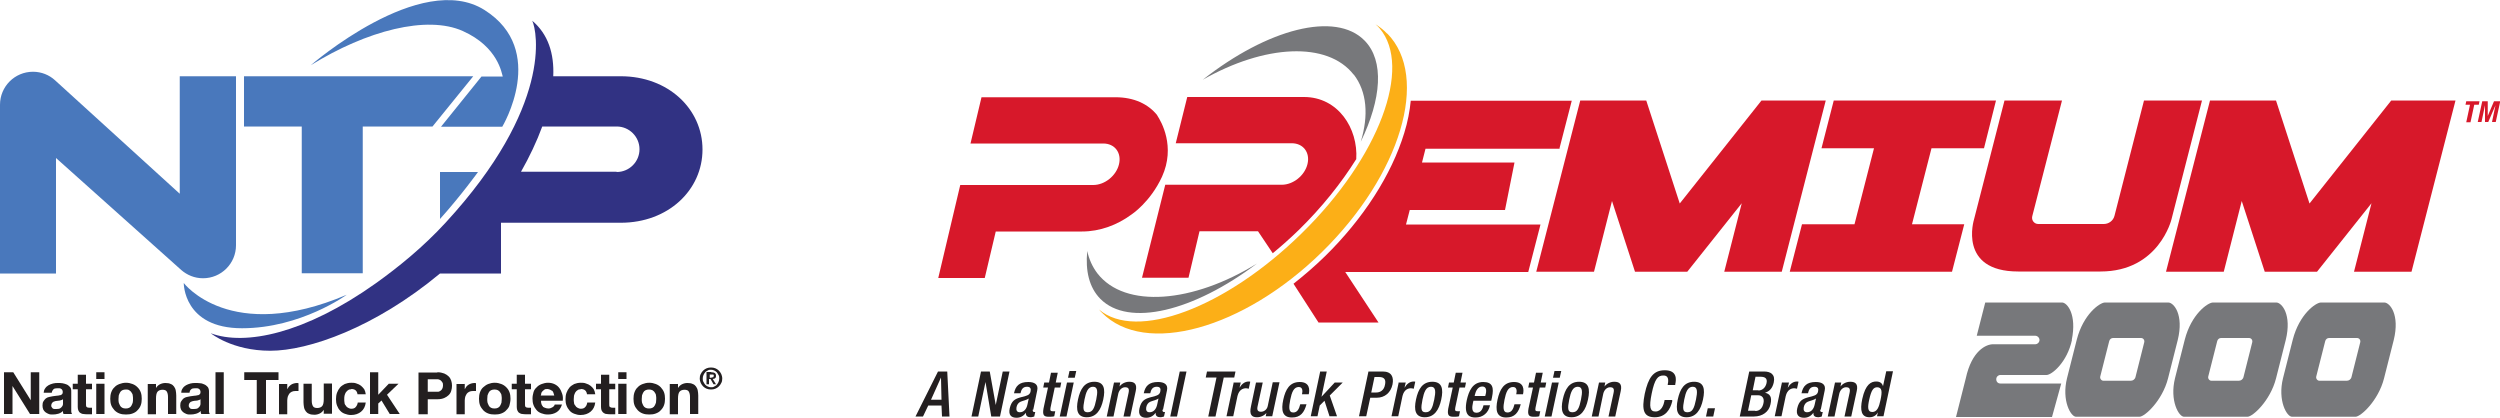 <?xml version="1.0" encoding="UTF-8"?> <svg xmlns="http://www.w3.org/2000/svg" id="P2K_Logo_-_No_Bar" version="1.1" viewBox="0 0 100 16.7"><!-- Generator: Adobe Illustrator 29.5.1, SVG Export Plug-In . SVG Version: 2.1.0 Build 141) --><defs><style> .st0 { fill: #77787b; } .st1 { fill: #231f20; } .st2 { fill: #d7182a; } .st3 { fill: #313283; } .st4 { fill: #4978bc; } .st5 { fill: #fcaf17; } </style></defs><g><g><path class="st1" d="M37.52,14.86h.37l.09,1.8h-.3l-.02-.44h-.53l-.21.44h-.3l.9-1.8ZM37.66,15.99l-.02-.89h0l-.4.89h.43Z"></path><path class="st1" d="M39.24,14.86h.35l.24,1.34h0l.28-1.34h.27l-.38,1.8h-.35l-.23-1.38h0l-.29,1.38h-.27l.38-1.8Z"></path><path class="st1" d="M41.31,16.38c-.01.05.01.1.05.1.02,0,.04,0,.05,0l-.04.18s-.09.03-.14.03c-.12,0-.21-.05-.19-.18h0c-.1.13-.22.2-.38.2-.22,0-.33-.12-.27-.38.07-.3.21-.37.41-.43l.22-.06c.1-.03.17-.06.2-.17.03-.12,0-.2-.14-.2-.18,0-.23.13-.26.26h-.26c.06-.29.21-.45.57-.45.24,0,.41.09.36.33l-.16.78ZM41.15,15.94c-.08.06-.24.09-.33.13-.09.04-.14.12-.16.22-.02.11.01.2.13.2.16,0,.27-.12.31-.32l.05-.23Z"></path><path class="st1" d="M41.77,15.3h.19l.08-.39h.27l-.08.39h.22l-.04.2h-.22l-.17.81c-.02.11,0,.14.09.14.04,0,.07,0,.1,0l-.04.2c-.06.02-.14.02-.22.02-.18,0-.26-.05-.21-.33l.18-.84h-.19l.04-.2Z"></path><path class="st1" d="M42.68,15.3h.27l-.29,1.36h-.27l.29-1.36ZM42.78,14.84h.27l-.06.27h-.27l.06-.27Z"></path><path class="st1" d="M43.77,15.27c.4,0,.45.29.36.71-.09.42-.28.71-.66.71s-.44-.29-.35-.71c.09-.42.26-.71.66-.71ZM43.51,16.49c.2,0,.27-.17.34-.51.06-.3.07-.51-.13-.51s-.28.21-.34.51c-.07.35-.07.51.12.51Z"></path><path class="st1" d="M44.55,15.3h.26l-.03.16h0c.09-.12.24-.19.39-.19.21,0,.32.09.26.37l-.22,1.02h-.27l.2-.93c.04-.18,0-.24-.14-.24-.11,0-.23.09-.27.26l-.19.91h-.27l.29-1.36Z"></path><path class="st1" d="M46.5,16.38c-.01.05.01.1.05.1.02,0,.04,0,.05,0l-.04.18s-.09.03-.14.03c-.12,0-.21-.05-.19-.18h0c-.1.13-.22.2-.38.2-.22,0-.33-.12-.27-.38.07-.3.21-.37.41-.43l.22-.06c.1-.03.17-.06.2-.17.03-.12,0-.2-.14-.2-.18,0-.23.13-.26.26h-.26c.06-.29.21-.45.57-.45.24,0,.41.09.36.33l-.16.78ZM46.34,15.94c-.08.06-.24.09-.33.13-.09.04-.14.12-.16.22-.02.11.01.2.13.2.16,0,.27-.12.31-.32l.05-.23Z"></path><path class="st1" d="M47.19,14.86h.27l-.38,1.8h-.27l.38-1.8Z"></path><path class="st1" d="M48.66,15.1h-.43l.05-.24h1.14l-.05.24h-.42l-.33,1.56h-.29l.33-1.56Z"></path><path class="st1" d="M49.36,15.3h.27l-.05.21h0c.09-.15.21-.25.37-.25.03,0,.05,0,.06.01l-.06.28s-.07-.02-.11-.02c-.12,0-.28.06-.34.31l-.17.81h-.27l.29-1.36Z"></path><path class="st1" d="M50.67,16.5h0c-.09.12-.24.19-.39.19-.2,0-.32-.09-.24-.44l.2-.95h.27l-.21.97c-.03.15.03.2.14.2s.24-.08.27-.23l.2-.95h.27l-.29,1.36h-.26l.03-.16Z"></path><path class="st1" d="M52.26,16.17c-.09.33-.24.53-.58.53-.39,0-.44-.29-.35-.71.09-.42.26-.71.66-.71.41,0,.4.32.36.49h-.27c.03-.13.03-.29-.13-.29-.2,0-.28.21-.34.51s-.07.51.12.51c.15,0,.23-.12.28-.33h.26Z"></path><path class="st1" d="M52.8,14.86h.27l-.21,1.01h0l.53-.57h.32s-.52.52-.52.52l.29.83h-.3l-.2-.62-.19.19-.09.43h-.27l.38-1.8Z"></path><path class="st1" d="M54.74,14.86h.57c.35,0,.45.22.39.52-.07.32-.3.53-.64.53h-.25l-.16.74h-.29l.38-1.8ZM54.85,15.7h.2c.15,0,.31-.08.35-.31.04-.19-.01-.31-.24-.31h-.18l-.13.62Z"></path><path class="st1" d="M55.96,15.3h.27l-.05.21h0c.09-.15.21-.25.37-.25.03,0,.05,0,.06.01l-.06.28s-.07-.02-.11-.02c-.12,0-.28.06-.34.31l-.17.81h-.27l.29-1.36Z"></path><path class="st1" d="M57.29,15.27c.4,0,.45.29.36.71-.09.42-.28.71-.66.71s-.44-.29-.35-.71c.09-.42.26-.71.66-.71ZM57.03,16.49c.2,0,.27-.17.34-.51.06-.3.07-.51-.13-.51s-.28.21-.34.51c-.07.35-.07.51.12.51Z"></path><path class="st1" d="M57.96,15.3h.19l.08-.39h.27l-.08.39h.22l-.04.2h-.22l-.17.81c-.02.11,0,.14.09.14.04,0,.07,0,.1,0l-.04.2c-.06.02-.14.02-.22.02-.18,0-.26-.05-.21-.33l.18-.84h-.19l.04-.2Z"></path><path class="st1" d="M58.94,16.02l-.02.08c-.04.18-.07.41.14.41s.26-.22.28-.3h.26c-.06.3-.28.49-.58.49-.22,0-.48-.07-.35-.69.08-.36.23-.73.66-.73.38,0,.43.23.35.61l-.03.14h-.71ZM59.41,15.83l.02-.07c.04-.17.01-.3-.14-.3-.17,0-.26.17-.3.35v.03s.43,0,.43,0Z"></path><path class="st1" d="M60.83,16.17c-.09.33-.24.53-.58.53-.39,0-.44-.29-.35-.71.09-.42.26-.71.66-.71.41,0,.4.32.36.49h-.27c.03-.13.03-.29-.13-.29-.2,0-.28.21-.34.51s-.07.51.12.51c.15,0,.23-.12.28-.33h.26Z"></path><path class="st1" d="M61.17,15.3h.19l.08-.39h.27l-.08.39h.22l-.04.2h-.22l-.17.81c-.02.11,0,.14.09.14.04,0,.07,0,.1,0l-.04.2c-.06.02-.14.02-.22.02-.18,0-.26-.05-.21-.33l.18-.84h-.19l.04-.2Z"></path><path class="st1" d="M62.08,15.3h.27l-.29,1.36h-.27l.29-1.36ZM62.18,14.84h.27l-.06.27h-.27l.06-.27Z"></path><path class="st1" d="M63.16,15.27c.4,0,.45.29.36.71-.09.42-.28.71-.66.71s-.44-.29-.35-.71c.09-.42.26-.71.66-.71ZM62.9,16.49c.2,0,.27-.17.34-.51.06-.3.07-.51-.13-.51s-.28.21-.34.51c-.07.35-.07.51.12.51Z"></path><path class="st1" d="M63.95,15.3h.26l-.03.16h0c.09-.12.24-.19.39-.19.21,0,.32.09.26.37l-.22,1.02h-.27l.2-.93c.04-.18,0-.24-.14-.24-.11,0-.23.09-.27.26l-.19.91h-.27l.29-1.36Z"></path><path class="st1" d="M66.89,16.01v.04c-.08.33-.27.64-.7.64-.45,0-.53-.29-.4-.94.14-.64.34-.94.8-.94.51,0,.46.38.42.56v.03h-.3v-.03c.04-.17.03-.36-.18-.35-.21,0-.34.13-.46.71-.12.58-.06.73.15.73.24,0,.33-.27.36-.43v-.03h.29Z"></path><path class="st1" d="M67.76,15.27c.4,0,.45.29.36.71-.09.42-.28.71-.66.71s-.44-.29-.35-.71c.09-.42.26-.71.66-.71ZM67.5,16.49c.2,0,.27-.17.34-.51.06-.3.07-.51-.13-.51s-.28.21-.34.51c-.07.35-.07.51.12.51Z"></path><path class="st1" d="M68.31,16.33h.29l-.07.33h-.29l.07-.33Z"></path><path class="st1" d="M69.98,14.86h.58c.27,0,.46.12.39.44-.05.22-.16.35-.35.41h0c.19.04.29.16.22.46-.06.3-.32.49-.66.49h-.57l.38-1.8ZM70.21,16.44c.17,0,.29-.11.33-.32.04-.19-.05-.31-.22-.31h-.27l-.13.62h.29ZM70.33,15.62c.17,0,.29-.12.33-.29.05-.21-.08-.26-.24-.26h-.2l-.11.54h.23Z"></path><path class="st1" d="M71.29,15.3h.27l-.05.21h0c.09-.15.21-.25.37-.25.03,0,.05,0,.06.01l-.06.28s-.07-.02-.11-.02c-.12,0-.28.06-.34.31l-.17.81h-.27l.29-1.36Z"></path><path class="st1" d="M72.81,16.38c-.01.05.01.1.05.1.02,0,.04,0,.05,0l-.04.18s-.09.03-.14.03c-.12,0-.21-.05-.19-.18h0c-.1.13-.22.2-.38.2-.22,0-.33-.12-.27-.38.07-.3.21-.37.41-.43l.22-.06c.1-.03.17-.06.2-.17.03-.12,0-.2-.14-.2-.18,0-.23.13-.26.26h-.26c.06-.29.21-.45.57-.45.24,0,.41.09.36.33l-.16.78ZM72.64,15.94c-.08.06-.24.09-.33.13-.09.04-.14.12-.16.22-.02.11.01.2.13.2.16,0,.27-.12.31-.32l.05-.23Z"></path><path class="st1" d="M73.39,15.3h.26l-.03.16h0c.09-.12.24-.19.39-.19.21,0,.32.09.26.37l-.22,1.02h-.27l.2-.93c.04-.18,0-.24-.14-.24-.11,0-.23.09-.27.26l-.19.91h-.27l.29-1.36Z"></path><path class="st1" d="M75.12,16.49h0c-.05.09-.15.2-.34.2-.32,0-.39-.26-.29-.73.13-.6.36-.7.56-.7.15,0,.24.07.27.19h0l.13-.6h.27l-.38,1.8h-.26l.04-.17ZM75.09,15.49c-.16,0-.24.13-.32.49-.07.31-.07.5.12.5s.27-.19.33-.48c.07-.33.07-.51-.14-.51Z"></path></g><g><path class="st2" d="M46.29,4.61c-.36-.45-.93-.72-1.67-.72h-5.36l-.44,1.85h5.31c.46,0,.74.37.63.83-.11.46-.57.83-1.03.83h-5.32l-.88,3.72h1.86l.44-1.86h3.45c.72,0,1.41-.26,1.98-.68,0,0,.75-.49,1.22-1.51.55-1.21-.03-2.21-.19-2.45Z"></path><polygon class="st2" points="70.46 4.02 67.19 8.14 65.85 4.02 63.21 4.02 61.45 10.87 63.76 10.87 64.48 8.04 65.4 10.87 67.49 10.87 69.67 8.13 68.97 10.87 71.27 10.87 73.03 4.02 70.46 4.02"></polygon><polygon class="st2" points="95.65 4.02 92.38 8.14 91.04 4.02 88.4 4.02 86.64 10.87 88.95 10.87 89.67 8.04 90.59 10.87 92.68 10.87 94.86 8.13 94.16 10.87 96.46 10.87 98.22 4.02 95.65 4.02"></polygon><path class="st2" d="M85.76,4.02l-1.18,4.61c-.05.2-.23.33-.43.33h-2.62c-.16,0-.28-.15-.24-.31l1.19-4.63h-2.3s-1.22,4.76-1.22,4.76c0,0-.65,2.08,1.77,2.08h3.29c2.34,0,2.84-2.09,2.84-2.09l1.22-4.75h-2.3Z"></path><polygon class="st2" points="77.26 5.93 79.36 5.93 79.84 4.02 73.35 4.02 72.86 5.93 74.96 5.93 74.18 8.97 72.08 8.97 71.59 10.87 73.69 10.87 75.99 10.87 78.08 10.87 78.57 8.97 76.48 8.97 77.26 5.93"></polygon><g><path class="st2" d="M99.18,4.05l-.03.14h-.18l-.15.7h-.17l.15-.7h-.18l.03-.14h.53Z"></path><path class="st2" d="M99.26,4.05h.25v.59s0,0,0,0l.25-.59h.25l-.18.83h-.15l.14-.67h0l-.29.67h-.13v-.67h0l-.14.67h-.15l.18-.83Z"></path></g><path class="st5" d="M55.49,1.35c-.14-.15-.3-.27-.47-.38.06.05.12.11.17.17,1.3,1.54,0,5.14-3.13,8.2-3.05,2.99-6.62,4.31-8.1,3.04.04.05.08.09.12.13,1.71,1.74,5.65.66,8.8-2.43s4.32-7,2.61-8.74Z"></path><path class="st2" d="M54.25,6.37c.08-1.24-.73-2.49-2.09-2.49h-4.67l-.46,1.85h4.64c.46,0,.74.37.63.83s-.57.83-1.03.83h-4.66l-.93,3.72h1.86l.44-1.86h2.34l.59.88c.35-.29.7-.6,1.04-.93.93-.91,1.7-1.88,2.29-2.82Z"></path><path class="st2" d="M62.38,5.93l.49-1.9h-6.44c-.04.41-.12.84-.26,1.29-.51,1.67-1.63,3.42-3.17,4.93-.41.4-.83.76-1.26,1.1l1,1.55h2.4l-1.33-2.02h7.32l.49-1.9h-5.38l.15-.58h3.81l.38-1.9h-3.7l.14-.55h5.37Z"></path><g><path class="st0" d="M54.15,2.98c.53.69.6,1.64.28,2.69.83-1.71.95-3.24.15-4.05-1.16-1.18-3.88-.47-6.47,1.57,2.47-1.41,4.99-1.55,6.04-.2Z"></path><path class="st0" d="M43.9,10.94c-.2-.26-.34-.57-.41-.9-.08.8.08,1.46.52,1.91,1.13,1.15,3.74.5,6.27-1.41-2.57,1.59-5.28,1.81-6.38.4Z"></path></g></g><g><path class="st0" d="M86.74,12.1h-2.54c-.21,0-.87.47-1.13,1.49l-.39,1.54c-.22.89.15,1.54.36,1.54h2.54c.21,0,.91-.64,1.14-1.53l.39-1.54c.25-1.02-.16-1.5-.38-1.5ZM85.23,15.23h-1.09c-.09,0-.15-.09-.13-.17l.36-1.42c.02-.07.08-.12.15-.12h1.12c.09,0,.15.08.13.17l-.35,1.39c-.02.09-.1.15-.19.15Z"></path><path class="st0" d="M95.38,12.1h-2.54c-.21,0-.87.47-1.13,1.49l-.39,1.54c-.22.89.15,1.54.36,1.54h2.54c.21,0,.91-.64,1.14-1.53l.39-1.54c.25-1.02-.16-1.5-.38-1.5ZM93.87,15.23h-1.09c-.09,0-.15-.09-.13-.17l.36-1.42c.02-.07.08-.12.15-.12h1.12c.09,0,.15.08.13.17l-.35,1.39c-.02.09-.1.15-.19.15Z"></path><path class="st0" d="M82.87,13.6c.21-1.02-.18-1.5-.39-1.5h-3.07s-.34,1.33-.34,1.33h2.34c.09,0,.17.08.17.17s-.08.17-.17.17h-1.69c-.27,0-.85.25-1.09,1.37l-.39,1.54h3.84s.37-1.34.37-1.34h-2.44c-.09,0-.16-.07-.16-.17s.08-.17.16-.17h1.85c.21,0,.83-.51,1.02-1.41Z"></path><path class="st0" d="M91.06,12.1h-2.54c-.21,0-.87.47-1.13,1.49l-.39,1.54c-.22.89.15,1.54.36,1.54h2.54c.21,0,.91-.64,1.14-1.53l.39-1.54c.25-1.02-.16-1.5-.38-1.5ZM89.55,15.23h-1.09c-.09,0-.15-.09-.13-.17l.36-1.42c.02-.07.08-.12.15-.12h1.12c.09,0,.15.08.13.17l-.35,1.39c-.02.09-.1.15-.19.15Z"></path></g></g><g><g><path class="st1" d="M.53,14.89l.7,1.12h0v-1.12h.34v1.67h-.37l-.7-1.12h0v1.12H.16v-1.67h.37Z"></path><path class="st1" d="M1.75,15.72c0-.08.02-.14.06-.19.03-.05.08-.09.13-.12.05-.03.11-.05.18-.07s.13-.02.2-.02c.06,0,.12,0,.18.01s.12.03.17.05c.05.02.09.06.13.1s.05.1.05.18v.63c0,.05,0,.11,0,.16,0,.05.02.09.03.11h-.34s-.01-.04-.02-.06c0-.02,0-.04,0-.06-.05.05-.12.09-.19.11-.07.02-.15.03-.22.03-.06,0-.11,0-.16-.02s-.09-.04-.13-.07c-.04-.03-.07-.07-.09-.11-.02-.05-.03-.1-.03-.16,0-.07.01-.13.04-.17.02-.04.06-.08.09-.11.04-.03.08-.05.13-.06.05-.01.1-.02.15-.03s.1-.01.15-.02c.05,0,.09-.01.13-.02.04,0,.07-.02.09-.04s.03-.04.03-.08c0-.04,0-.06-.02-.09-.01-.02-.03-.04-.05-.05s-.04-.02-.07-.02-.05,0-.08,0c-.07,0-.12.01-.15.04s-.06.07-.07.14h-.33ZM2.52,15.97s-.03.02-.05.03c-.02,0-.04.01-.07.02s-.05,0-.08.01-.05,0-.08.01c-.02,0-.05.01-.07.02-.02,0-.05.02-.06.03s-.03.03-.04.05c-.01.02-.02.05-.02.08s0,.05.02.07.03.04.04.05c.02.01.04.02.07.02.03,0,.05,0,.08,0,.07,0,.12-.01.15-.03s.06-.05.08-.08c.02-.03.03-.06.03-.09s0-.06,0-.07v-.12Z"></path><path class="st1" d="M3.68,15.35v.22h-.24v.6c0,.06,0,.09.03.11.02.02.06.03.11.03.02,0,.04,0,.05,0,.02,0,.03,0,.05,0v.26s-.06,0-.09,0c-.03,0-.07,0-.1,0-.05,0-.1,0-.15-.01-.05,0-.09-.02-.12-.04-.04-.02-.06-.05-.08-.09-.02-.04-.03-.09-.03-.15v-.71h-.2v-.22h.2v-.36h.33v.36h.24Z"></path><path class="st1" d="M3.85,15.16v-.27h.33v.27h-.33ZM4.18,15.35v1.21h-.33v-1.21h.33Z"></path><path class="st1" d="M4.45,15.69c.03-.08.07-.15.13-.2.05-.06.12-.1.2-.13.08-.03.16-.05.26-.05s.18.02.26.05c.08.03.14.07.2.13s.1.12.13.2.04.17.04.26-.01.18-.04.26-.07.14-.13.2c-.05.06-.12.1-.2.13-.08.03-.16.04-.26.04s-.18-.01-.26-.04c-.08-.03-.14-.07-.2-.13-.05-.06-.1-.12-.13-.2s-.04-.17-.04-.26.01-.18.04-.26ZM4.75,16.1s.03.09.05.12c.02.04.05.07.09.09.04.02.08.03.14.03s.1-.01.14-.03.07-.05.09-.09.04-.08.05-.12.01-.09.01-.14,0-.1-.01-.14c0-.05-.03-.09-.05-.12-.02-.04-.05-.06-.09-.09s-.09-.03-.14-.03-.1.01-.14.03c-.04.02-.07.05-.09.09-.02.04-.04.08-.05.12,0,.05-.01.09-.01.14s0,.1.01.14Z"></path><path class="st1" d="M6.24,15.35v.17h0c.04-.07.1-.12.16-.15s.14-.05.21-.05c.09,0,.16.01.22.04.06.02.1.06.13.1.03.04.06.1.07.16.01.06.02.13.02.2v.74h-.33v-.68c0-.1-.02-.17-.05-.22-.03-.05-.09-.07-.17-.07-.09,0-.16.03-.2.08-.04.05-.06.14-.06.27v.63h-.33v-1.21h.32Z"></path><path class="st1" d="M7.25,15.72c0-.08.02-.14.06-.19.03-.05.08-.09.13-.12.05-.03.11-.05.18-.07s.13-.02.2-.02c.06,0,.12,0,.19.01.06,0,.12.03.17.05.05.02.09.06.13.1.03.04.05.1.05.18v.63c0,.05,0,.11,0,.16s.02.09.03.11h-.34s-.01-.04-.02-.06c0-.02,0-.04,0-.06-.05.05-.12.09-.19.11-.07.02-.15.03-.22.03-.06,0-.11,0-.16-.02s-.09-.04-.13-.07c-.04-.03-.07-.07-.09-.11-.02-.05-.03-.1-.03-.16,0-.07.01-.13.04-.17.02-.04.06-.08.09-.11.04-.03.08-.05.13-.06.05-.01.1-.02.15-.03s.1-.01.15-.02c.05,0,.09-.01.13-.02.04,0,.07-.02.09-.04s.03-.04.03-.08c0-.04,0-.06-.02-.09-.01-.02-.03-.04-.05-.05-.02-.01-.04-.02-.07-.02-.03,0-.05,0-.08,0-.07,0-.12.01-.15.04-.04.03-.06.07-.07.14h-.33ZM8.02,15.97s-.03.02-.05.03c-.02,0-.04.01-.07.02s-.05,0-.08.01c-.03,0-.05,0-.08.01-.02,0-.05.01-.07.02-.02,0-.05.02-.06.03s-.03.03-.04.05c-.01.02-.02.05-.02.08s0,.05.02.07c.01.02.03.04.04.05.02.01.04.02.07.02.02,0,.05,0,.08,0,.07,0,.12-.01.15-.03s.06-.05.08-.08c.02-.03.03-.06.03-.09,0-.03,0-.06,0-.07v-.12Z"></path><path class="st1" d="M8.95,14.89v1.67h-.33v-1.67h.33Z"></path><path class="st1" d="M9.77,15.2v-.31h1.37v.31h-.5v1.36h-.37v-1.36h-.5Z"></path><path class="st1" d="M11.49,15.35v.22h0s.04-.07.06-.1c.03-.03.06-.06.09-.08.03-.02.07-.04.11-.05.04-.01.08-.02.12-.02.02,0,.05,0,.07.01v.31s-.03,0-.06,0-.04,0-.06,0c-.06,0-.11.01-.15.03-.04.02-.08.05-.1.08-.03.04-.04.08-.06.12-.01.05-.02.1-.02.15v.55h-.33v-1.21h.32Z"></path><path class="st1" d="M12.95,16.56v-.17h0c-.04.07-.1.12-.16.15s-.14.05-.21.05c-.09,0-.16-.01-.22-.04-.06-.02-.1-.06-.13-.1-.03-.04-.06-.1-.07-.16-.01-.06-.02-.13-.02-.2v-.74h.33v.68c0,.1.02.17.05.22.03.05.09.07.17.07.09,0,.16-.03.2-.08.04-.05.06-.14.06-.27v-.63h.33v1.21h-.32Z"></path><path class="st1" d="M14.05,15.57c-.05,0-.1.01-.13.04-.04.02-.06.06-.09.09-.02.04-.04.08-.05.13s-.01.09-.01.14,0,.09.01.13c0,.05.02.09.05.12.02.04.05.07.09.09s.08.04.13.04c.08,0,.14-.02.18-.07s.07-.1.08-.18h.32c-.02.16-.08.28-.19.37-.1.08-.23.13-.4.13-.09,0-.17-.02-.25-.05s-.14-.07-.19-.13c-.05-.05-.09-.12-.12-.2-.03-.08-.04-.16-.04-.25s.01-.18.04-.26c.03-.08.07-.15.12-.21.05-.06.12-.1.19-.14.08-.03.16-.05.26-.05.07,0,.14,0,.21.03.07.02.13.05.18.09s.09.09.13.14c.03.06.05.12.06.2h-.33c-.02-.14-.1-.21-.25-.21Z"></path><path class="st1" d="M15.13,14.89v.9l.42-.44h.39l-.46.44.51.77h-.4l-.33-.54-.13.12v.42h-.33v-1.67h.33Z"></path><path class="st1" d="M17.5,14.89c.1,0,.19.02.27.05.07.03.13.07.18.12s.08.11.1.17.03.13.03.2-.01.13-.03.2-.05.12-.1.17-.11.09-.18.12c-.07.03-.16.05-.27.05h-.39v.6h-.37v-1.67h.75ZM17.4,15.67s.08,0,.12,0c.04,0,.07-.02.1-.04s.05-.04.07-.08.03-.08.03-.13,0-.1-.03-.13c-.02-.03-.04-.06-.07-.08s-.06-.03-.1-.04c-.04,0-.08,0-.12,0h-.29v.5h.29Z"></path><path class="st1" d="M18.59,15.35v.22h0s.04-.07.06-.1.06-.06.09-.08c.03-.02.07-.04.11-.05s.08-.02.12-.02c.02,0,.05,0,.07.01v.31s-.03,0-.06,0-.04,0-.06,0c-.06,0-.11.01-.15.03-.04.02-.08.05-.1.08-.03.04-.04.08-.06.12-.01.05-.02.1-.02.15v.55h-.33v-1.21h.32Z"></path><path class="st1" d="M19.2,15.69c.03-.08.07-.15.13-.2s.12-.1.2-.13c.08-.03.16-.05.26-.05s.18.02.26.05c.08.03.14.07.2.13s.1.12.13.2.04.17.04.26-.02.18-.04.26-.07.14-.13.2c-.05.06-.12.1-.2.13-.08.03-.16.04-.26.04s-.18-.01-.26-.04c-.08-.03-.14-.07-.2-.13-.05-.06-.1-.12-.13-.2s-.04-.17-.04-.26.01-.18.04-.26ZM19.5,16.1s.03.09.05.12c.02.04.05.07.09.09.04.02.08.03.14.03s.1-.01.14-.03c.04-.02.07-.05.09-.09s.04-.08.05-.12c0-.05.01-.09.01-.14s0-.1-.01-.14c0-.05-.03-.09-.05-.12-.02-.04-.05-.06-.09-.09-.04-.02-.09-.03-.14-.03s-.1.01-.14.03c-.04.02-.07.05-.09.09-.02.04-.04.08-.05.12,0,.05-.01.09-.01.14s0,.1.01.14Z"></path><path class="st1" d="M21.24,15.35v.22h-.24v.6c0,.06,0,.09.03.11.02.02.06.03.11.03.02,0,.04,0,.05,0,.02,0,.03,0,.05,0v.26s-.06,0-.09,0c-.03,0-.07,0-.1,0-.05,0-.1,0-.15-.01-.05,0-.09-.02-.12-.04-.04-.02-.06-.05-.08-.09-.02-.04-.03-.09-.03-.15v-.71h-.2v-.22h.2v-.36h.33v.36h.24Z"></path><path class="st1" d="M21.71,16.27s.12.07.22.07c.07,0,.12-.02.17-.05s.08-.07.09-.11h.29c-.05.15-.12.25-.22.31-.1.06-.21.09-.35.09-.1,0-.18-.02-.26-.05s-.14-.07-.19-.13c-.05-.06-.09-.12-.12-.2-.03-.08-.04-.16-.04-.26s.02-.17.04-.25.07-.15.13-.2c.05-.06.12-.1.2-.13.08-.03.16-.05.25-.05.1,0,.19.02.27.06.08.04.14.09.19.16.05.07.08.14.11.23s.03.18.02.27h-.87c0,.11.03.19.08.23ZM22.08,15.63s-.1-.07-.18-.07c-.05,0-.1,0-.13.03s-.06.04-.08.07c-.02.03-.04.05-.04.08,0,.03-.01.06-.02.08h.54c-.02-.08-.04-.15-.08-.19Z"></path><path class="st1" d="M23.23,15.57c-.05,0-.1.01-.13.04-.04.02-.07.06-.09.09-.02.04-.04.08-.05.13,0,.05-.01.09-.01.14s0,.09.01.13c0,.05.02.09.05.12.02.04.05.07.09.09s.08.04.13.04c.08,0,.14-.02.18-.07.04-.04.07-.1.08-.18h.32c-.02.16-.08.28-.19.37-.1.08-.23.13-.4.13-.09,0-.17-.02-.25-.05-.08-.03-.14-.07-.19-.13s-.09-.12-.12-.2-.04-.16-.04-.25.01-.18.04-.26c.03-.08.07-.15.12-.21.05-.06.12-.1.19-.14.08-.03.16-.05.26-.05.07,0,.14,0,.21.03.07.02.13.05.18.09.05.04.1.09.13.14.03.06.05.12.06.2h-.33c-.02-.14-.1-.21-.25-.21Z"></path><path class="st1" d="M24.61,15.35v.22h-.24v.6c0,.06,0,.09.03.11s.06.03.11.03c.02,0,.04,0,.05,0,.02,0,.03,0,.05,0v.26s-.06,0-.09,0c-.03,0-.07,0-.1,0-.05,0-.1,0-.15-.01-.05,0-.09-.02-.12-.04s-.06-.05-.08-.09c-.02-.04-.03-.09-.03-.15v-.71h-.2v-.22h.2v-.36h.33v.36h.24Z"></path><path class="st1" d="M24.73,15.16v-.27h.33v.27h-.33ZM25.06,15.35v1.21h-.33v-1.21h.33Z"></path><path class="st1" d="M25.38,15.69c.03-.08.07-.15.13-.2.05-.06.12-.1.2-.13.08-.03.16-.05.26-.05s.18.02.26.05c.08.03.14.07.2.13.05.06.1.12.13.2.03.08.04.17.04.26s-.01.18-.04.26c-.03.08-.07.14-.13.2-.05.06-.12.1-.2.13-.08.03-.16.04-.26.04s-.18-.01-.26-.04c-.08-.03-.14-.07-.2-.13-.05-.06-.1-.12-.13-.2-.03-.08-.04-.17-.04-.26s.01-.18.04-.26ZM25.68,16.1s.03.09.05.12c.02.04.05.07.09.09.04.02.08.03.14.03s.1-.01.14-.03c.04-.02.07-.05.09-.09.02-.04.04-.08.05-.12,0-.05.01-.09.01-.14s0-.1-.01-.14c0-.05-.03-.09-.05-.12-.02-.04-.05-.06-.09-.09-.04-.02-.09-.03-.14-.03s-.1.01-.14.03c-.04.02-.07.05-.09.09-.02.04-.04.08-.05.12,0,.05-.01.09-.01.14s0,.1.01.14Z"></path><path class="st1" d="M27.12,15.35v.17h0c.04-.07.1-.12.16-.15s.14-.05.21-.05c.09,0,.16.01.22.04.06.02.1.06.13.1.03.04.06.1.07.16.01.06.02.13.02.2v.74h-.33v-.68c0-.1-.02-.17-.05-.22-.03-.05-.09-.07-.17-.07-.09,0-.16.03-.2.08-.04.05-.06.14-.06.27v.63h-.33v-1.21h.32Z"></path><path class="st1" d="M28.03,14.96c.02-.05.06-.1.1-.14s.09-.07.14-.09c.05-.02.11-.03.17-.03s.12.01.17.03c.05.02.1.05.14.09s.07.08.1.14c.02.05.04.11.04.18s-.01.13-.04.18c-.02.05-.06.1-.1.14s-.09.07-.14.09-.11.03-.17.03-.12-.01-.17-.03-.1-.05-.14-.09-.07-.08-.1-.14c-.02-.05-.04-.11-.04-.18s.01-.13.04-.18ZM28.14,15.28s.04.08.07.11c.03.03.06.05.1.07.04.02.08.03.13.03s.09,0,.13-.03c.04-.02.08-.04.1-.07.03-.03.05-.07.07-.11s.03-.09.03-.14,0-.1-.03-.14-.04-.08-.07-.11c-.03-.03-.06-.05-.1-.07-.04-.02-.08-.03-.13-.03s-.09,0-.13.03c-.04.02-.08.04-.1.07-.03.03-.05.07-.07.11-.02.04-.03.09-.03.14s0,.1.03.14ZM28.45,14.89c.06,0,.11.01.14.03.03.02.05.06.05.11,0,.02,0,.04-.01.06,0,.02-.02.03-.03.04s-.03.02-.04.02c-.02,0-.03,0-.05.01l.13.21h-.1l-.12-.21h-.06v.21h-.1v-.49h.18ZM28.45,15.1s.05,0,.07-.01c.02,0,.03-.03.03-.06,0-.01,0-.02,0-.03,0,0-.01-.01-.02-.02,0,0-.02,0-.03,0-.01,0-.02,0-.03,0h-.08v.13h.09Z"></path></g><g><polygon class="st4" points="18.93 3.05 9.76 3.05 9.76 5.06 12.07 5.06 12.07 10.93 14.51 10.93 14.51 5.06 17.3 5.06 18.93 3.05"></polygon><path class="st4" d="M7.19,3.05v4.7L2.2,3.21h0c-.23-.21-.54-.34-.88-.34-.73,0-1.32.59-1.32,1.32v6.75h2.24v-4.62l5.01,4.48h0c.23.2.53.33.87.33.73,0,1.32-.59,1.32-1.32V3.05h-2.24Z"></path><path class="st4" d="M13.87,11.79s-1.84,1.34-4.19,1.34-2.33-1.81-2.33-1.81c0,0,1.85,2.46,6.52.47Z"></path><path class="st4" d="M17.6,8.76c.86-.96,1.52-1.88,1.52-1.88h-1.52v1.88Z"></path><g><path class="st4" d="M19.38.4c-2.55-1.61-6.95,2.21-6.95,2.21,2.24-1.39,4.65-2.01,6.08-1.37s1.56,1.72,1.6,1.82h-.85l-1.62,2.01h2.45s1.84-3.06-.71-4.67Z"></path><path class="st3" d="M24.83,3.05h-2.7c.04-.9-.2-1.68-.84-2.22.2.42.81,3.43-3.46,8.07-.91.99-1.9,1.79-2.81,2.44-2.83,2.01-5.22,2.5-6.59,1.99,0,0,.85.7,2.38.7s4.18-.92,6.79-3.09h2.44v-2.03h4.79c1.9,0,3.27-1.31,3.27-2.93s-1.37-2.93-3.27-2.93ZM24.66,6.87h-3.82c.34-.6.63-1.21.85-1.81h2.98c.5,0,.91.41.91.91s-.41.91-.91.91Z"></path></g></g></g></svg> 